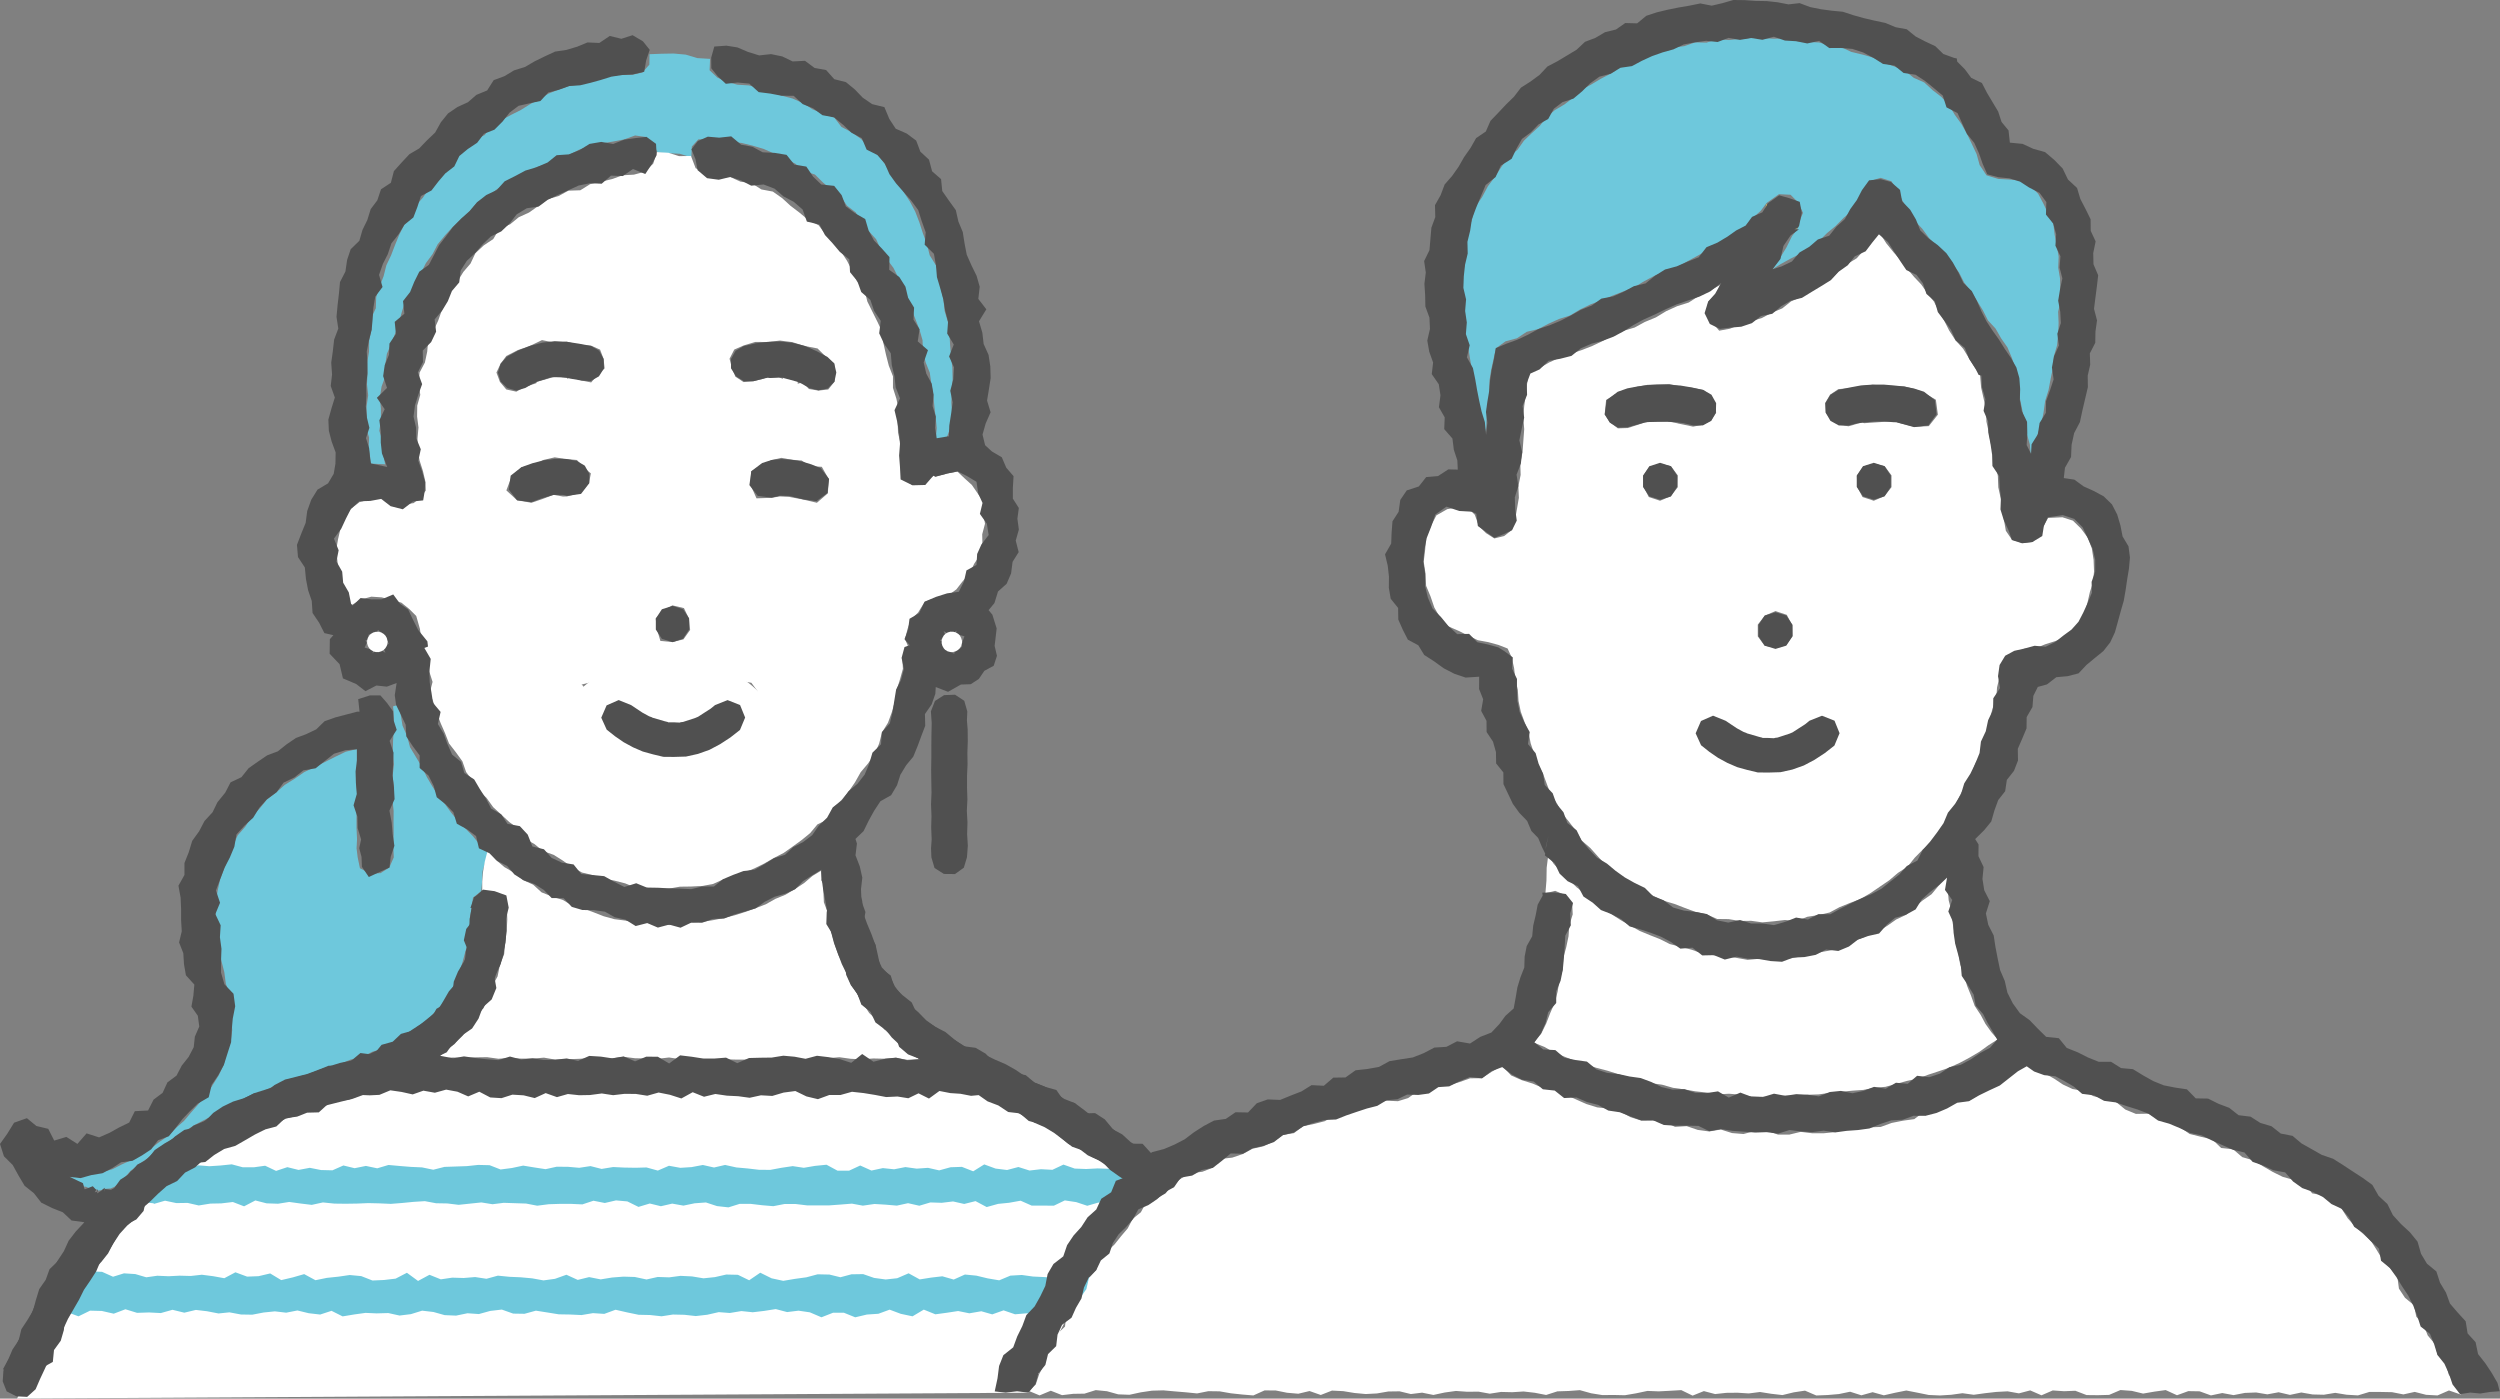 <svg id="グループ_37285" data-name="グループ 37285" xmlns="http://www.w3.org/2000/svg" xmlns:xlink="http://www.w3.org/1999/xlink" width="159.901" height="89.453" viewBox="0 0 159.901 89.453">
  <rect x="0" y="0" width="159.901" height="89.453" fill="#808080" stroke="none"/>
  <defs>
    <clipPath id="clip-path">
      <rect id="長方形_41817" data-name="長方形 41817" width="159.901" height="89.453" transform="translate(0 0)" fill="none"/>
    </clipPath>
  </defs>
  <g id="グループ_37284" data-name="グループ 37284" clip-path="url(#clip-path)">
    <path id="パス_130801" data-name="パス 130801" d="M1.089,89.453l64.7-.374,7.284-14.228L61.746,69.079l-35.977-.4s-12.023,2.4-15.023,5.4S1.089,89.453,1.089,89.453" fill="#fff"/>
    <path id="パス_130802" data-name="パス 130802" d="M49.745,47.079c0,2.761-3.134,5-7,5s-7-2.239-7-5,3.134-5,7-5,7,2.239,7,5" fill="#fff"/>
    <path id="パス_130803" data-name="パス 130803" d="M120.745,48.079c0,2.761-3.134,5-7,5s-7-2.239-7-5,3.134-5,7-5,7,2.239,7,5" fill="#fff"/>
    <path id="パス_130804" data-name="パス 130804" d="M25.185,46.659l-.045.743-.016.744.076.743-.088.744.094.743-.108.744.079.743-.007.744.009.743-.024.744.031.743-.286.65-.569.364-.683.005-.627-.324-.144-.695-.072-.578.031-.578-.033-.723v-.722l0-.723.046-.722-.064-.722.066-.723-.027-.722,0-.716-.713.174-.669.322-.658.334-.659.325-.666.322-.607.421-.63.389-.556.49-.591.45-.466.578-.515.531-.4.624-.491.562-.317.688-.288.7-.245.711-.272.705-.16.738-.117.746-.01.755-.058.755.13.746.127.74.167.732.186.725.1.747.26.712.043.763.064.752.039.759-.1.754-.276.711-.163.741-.33.682-.4.639-.421.625-.483.581-.457.518-.447.532-.523.459-.485.5-.576.394-.553.426-.63.308-.569.409-.637.288-.626.317-.674.189-.693.1-.67.211H4.4l.859.461.174.179.035-.037.412.188.317,0,.066.063.027.006.211-.028.079-.065.086-.012.41-.027.241-.106.551-.464.471-.55.561-.452.6-.4.521-.5.593-.408.587-.417.62-.364.6-.391.639-.329L13.7,71.3l.63-.346.655-.3.629-.352.666-.272.66-.285.649-.318.712-.181.675-.28.7-.2.675-.289.716-.16.683-.269.677-.279.721-.158.654-.336.7-.221.635-.368.61-.4.636-.355.605-.36.5-.5.486-.5.442-.543.376-.589.348-.607.234-.66.216-.661.179-.673.239-.666.07-.7-.037-.705.121-.7.089-.66.52-.4.063-.621.022-.654.189-.629.2-.645-.566-.434-.427-.536-.476-.487-.478-.489-.436-.525-.4-.55-.422-.538-.373-.573L27.3,49.7l-.319-.656-.377-.624-.379-.629-.188-.714-.293-.669-.12-.72-.159-.606-.328.1.035.318.019.579Z" fill="#6ec8dc"/>
    <path id="パス_130805" data-name="パス 130805" d="M40.459,4.782l-.7.018-.7,0-.658.258L37.7,5.036l-.611.367-.692.1-.664.224-.639.257-.6.348-.6.34-.585.365-.62.311-.619.337-.638.344L31,8.638l-.652.314-.518.493-.51.492-.5.5-.483.519-.485.514-.405.587-.4.586-.476.53-.3.645-.419.573-.322.633-.266.655-.254.662-.3.633-.174.689-.256.664-.218.676-.024.712-.307.658.031.719-.152.691-.007.7-.111.7.012.7-.031.7.076.7-.1.7v.7l-.042.658.2.639-.026.654.1.647.006.368.946.046-.14-.738-.014-.711-.216-.689.1-.712v-.706l-.07-.712.112-.7.245-.674-.013-.715.107-.7L25.017,22l.254-.66.233-.669.187-.682.206-.676.429-.576.232-.674.367-.606.318-.631.423-.573.328-.631.472-.57.5-.545.534-.5.538-.506.484-.565.671-.328.558-.484.619-.41.609-.406L33.7,11.1l.616-.417.706-.228.643-.358.716-.186.662-.338.7-.232.721-.165.732-.121.723-.136.7-.254.663.091.485.439.3.567.7.036.71.038.74.223.03-.684.415-.458.6-.03.724.075.725.1.728.082.713.176.7.209.675.3.657.329.668.3.571.473.7.234.513.507.545.46.588.414.4.608.575.44.309.662.5.512.484.533.3.653.376.608.43.57.319.638.248.671.363.619.211.682.263.664.258.664.2.687.028.725.17.691.266.666.1.711.128.707.062.7.083.71.072.711-.068.766.8-.1-.074-.111.257-.7.069-.74-.053-.741L60.88,25l.048-.737-.015-.736-.084-.731-.061-.735-.041-.737-.1-.731-.211-.708-.073-.74-.173-.718-.072-.742-.231-.708-.4-.643-.182-.719-.256-.693-.226-.7-.264-.686-.342-.645-.4-.61-.287-.683-.553-.5-.375-.63-.438-.587-.56-.477-.518-.519-.6-.423-.648-.344-.466-.607-.711-.24-.677-.279-.611-.4L50.686,6.3l-.706-.184-.69-.225L48.6,5.646l-.7-.182-.731-.046-.707-.182-.585-.278-.491-.464.03-.729L44.6,3.716l-.741-.222-.767-.07-.769.013-.78.03-.008.668-.447.5Z" fill="#6ec8dc"/>
    <path id="パス_130806" data-name="パス 130806" d="M41.25,10.982l-.7.188-.725.042-.679.243-.7.165-.706.162-.623.389-.761.024-.633.347-.7.2-.589.431-.594.42-.658.3-.556.455-.69.288-.385.652-.608.407-.535.5-.313.662-.459.537-.369.6-.433.559-.262.668-.312.631-.236.664-.3.643-.335.623-.063.71-.148.695-.34.643-.056.713.1.71-.194.688-.009.7.088.7-.062.7.005.716.129.7.213.67.163.7.018.552-.344.435-.429.364-.7.107-.7-.125-.655-.34-.726.126L23,32.112l-.559.432-.4.6-.259.655-.161.69-.12.708.084.714.089.708.23.673.233.672.26.668.114.054.586-.343.654-.181.667.045.639.174.609.162.5.4.456.454.238.833.108.836.016.237.11.171.264.724.1.757.209.66-.185.707.263.649.2.645.236.631.284.647.256.659.438.565.415.574.237.683.423.57.372.6.516.493.417.583.518.478.518.48.579.421.387.629.632.349.554.451.683.246.6.375.58.417.635.34.7.171.676.217.7.129.687.177.669.281.718,0,.705.1.71-.047.7-.124.706-.009.707-.035.7-.128.652-.295.705-.1.638-.331.644-.268.636-.313.612-.354.629-.323.573-.406.576-.417.548-.447.468-.56.694-.334.3-.716.537-.5.461-.547.413-.6.359-.639.471-.557.416-.6.292-.668.182-.718.386-.624.25-.686.2-.7.11-.721.205-.664.188-.671-.033-.706.231-.659.118-.115-.177-.407.149-.638.219-.619.468-.462.416-.675.74-.272.751-.135.537-.394.413-.532.439-.507.288-.6.371-.561.156-.655-.013-.671L63,33.5l-.1-.664.035-.695-.4-.578-.375-.547-.443-.4-.481-.456-.652.125-.745.2-.126-.059-.614.412-.744.19-.647-.452-.091-.733-.034-.728.018-.723-.164-.719-.022-.722.062-.731-.143-.715-.22-.693v-.742l-.266-.682-.18-.7-.157-.706-.078-.733-.31-.662-.323-.647-.323-.654-.18-.719-.482-.566-.3-.66-.334-.652-.4-.614-.472-.556-.508-.521-.438-.587-.668-.34-.554-.465-.573-.436-.537-.492-.6-.423-.73-.137-.623-.391-.723-.109-.668-.306-.735-.009-.707-.228-.75-.311-.3-.788-.758.013-.683-.216-.735-.042-.239.737ZM31.974,24.425l-.221-.6.267-.568.364-.489.74-.377.78-.271.762-.367.812.164.775-.065.761.2.787.054.58.256.224.588.066.613-.454.41-.406.49-.626-.128-.7-.232-.186.127-.051-.08h-.176l-.544-.1-.269.108-.924.269-.031.079-.26.09-.484.155-.537.3-.641-.14Zm4.292,7.327-.26.007L35.4,31.65l-.705.269-.7.238L33.077,32l-.69-.635.341-.9.629-.576.734-.165.691-.312.7-.161.709.108.709.062.406.452.486.407-.122.621-.557.623Zm16.684-.2-.7.606-.881-.209-.9-.168-.582-.029-.556.09-.945.032-.379-.856.037-.872.733-.436.562-.282.636-.144.634.119.662.051.578.363.714.04.446.791Zm-5.393-9.454.758-.229.793.007.782-.094.782.1.789.247.829.158.606.6.463.358.042.581-.026.587-.4.5-.629.069-.606-.1-.382-.436-.336.1V24.4l-.9-.325-.046.152-.267-.091-.549.026-.159-.072-.251.13-.671.161-.619.058-.526-.349-.218-.551-.154-.592.3-.587Zm-.123,21.454.625.121.372.505.223.567-.108.718-.2.693-.058.738-.517.558-.3.647-.523.493-.422.577-.541.494-.676.267-.645.317-.737-.01-.673.331-.723-.128-.7-.148-.724-.018-.655-.331-.646-.334-.531-.491-.591-.434-.464-.561-.444-.585-.294-.679-.152-.711L37,45.486l-.161-.737.48-.734-.012-.141-.113-.085.93-.24.569-.007.577-.071.737.117.745.086H41.5l.736-.054.746.039.74-.011.742.072.741-.085.743.011.743-.031Zm-4.425-4.832.736.174.321.67.075.724-.428.606-.7.172-.773-.07-.221-.746-.08-.686.458-.512Z" fill="#fff"/>
    <path id="パス_130807" data-name="パス 130807" d="M32.419,58.069l.029.74-.041.74-.092.734-.069.741-.272.695-.148.732-.36.649-.223.705-.415.616-.357.641-.415.609-.526.52-.452.585-.618.412-.548.518,1.058-.067.728.02.727-.031.729-.011.726.1.727-.053.727.044.729,0,.728-.061.726.125.729-.024.727-.024.726-.039.729.059.727-.051.728-.1.73.092.726.015.725.021.727-.085.729.112.727-.007.729-.014.729.064.726-.037.727.02.727,0,.728,0,.728-.054.723.013.724.029.725.007.724,0,.723-.088.726-.061.725.1.722.034.724-.055.724.016.725-.057.722.128.769-.05-.619-.448-.546-.47-.519-.5-.545-.467-.451-.561-.526-.5-.393-.609-.362-.595-.329-.616-.318-.618-.25-.649-.319-.623-.23-.663-.184-.672-.249-.66-.014-.71-.25-.664-.032-.7-.071-.695L52.5,55.7l-.535.325-.535.458-.589.384-.6.36-.652.267-.612.346-.654.252-.661.238-.673.213-.684.171-.691.14-.7.109L44.208,59l-.7.031-.7.14-.7-.1-.7-.036-.706-.006L40,58.881l-.7-.089-.683-.187-.658-.257-.661-.241-.684-.182L36,57.563l-.687-.219-.674-.269-.542-.494-.66-.3-.557-.46-.625-.365-.549-.468-.516-.587-.18.695-.111.643-.055.649,0,.606.708.037.673.315Z" fill="#fff"/>
    <path id="パス_130808" data-name="パス 130808" d="M33.591,24.817l.442-.254.242-.1.05-.047.922-.28.27-.012.554.017.17.024.071.012.159.039.716.123.6.032.522-.3.323-.51-.025-.6-.284-.529-.518-.305-.77-.145-.773-.119-.783-.04-.779.091-.795.205-.765.3-.718.4-.4.445-.178.573.177.569.426.416.574.163Z" fill="#505050"/>
    <path id="パス_130809" data-name="パス 130809" d="M53.372,24.412l.119-.587-.133-.578-.425-.411-.723-.385-.748-.331-.794-.2-.778-.077-.782.023-.777.09-.761.179-.521.3-.293.524v.6l.318.507.508.32h.6l.666-.173.244-.051.165.015.554-.03.278.01.016.019.91.246.05.013.235.119.467.272.58.14.593-.115Z" fill="#505050"/>
    <path id="パス_130810" data-name="パス 130810" d="M33.076,32l.891.121.71-.257.724-.209h.615l.255.064.891-.128.53-.688,0-.6-.291-.521-.51-.3-.694-.129-.7-.005-.7.089-.733.189-.714.255-.687.542-.122.894Z" fill="#505050"/>
    <path id="パス_130811" data-name="パス 130811" d="M52.5,29.95l-.607-.25-.631-.187L50.61,29.4l-.632-.037-.631.059-.6.193-.693.524-.122.889.534.69.891.115.524-.127.6.015.893.221.854.111.7-.524.1-.893Z" fill="#505050"/>
    <path id="パス_130812" data-name="パス 130812" d="M43.01,38.753l-.675.216-.388.589v.709l.386.592.678.215.673-.221.393-.586v-.711l-.388-.59Z" fill="#505050"/>
    <path id="パス_130813" data-name="パス 130813" d="M81.473,87.6l.149.33.445.5.663.062.594-.319.355-.571-.733-.006-.736,0Z" fill="#2e2e2e"/>
    <path id="パス_130814" data-name="パス 130814" d="M83.511,86.771l-.178-.638-.186-.713-.577-.5-.016-.756-.379-.612-.217-.668-.542-.51.043-.807L80.8,81.11l-.631-.489-.282-.719-.521-.507-.315-.687-.626-.45-.469-.568-.438-.606-.5-.543-.719-.281-.482-.585-.458-.6-.684-.341-.562-.484-.52-.529-.512-.565-.832-.009-.571-.48-.539-.5-.477-.574-.621-.4-.85.024-.444-.66-.725-.184-.458-.659-.728-.2-.664-.27-.564-.477-.739-.144-.567-.493-.723-.183-.541-.558-.642-.373-.765-.1-.594-.436-.562-.469-.649-.337-.618-.37-.573-.487-.319-.7-.6-.475-.529-.514-.212-.73-.658-.5-.155-.744L56,60.426l-.373-.642-.412-.654.139-.794-.249-.689-.036-.769.085-.742-.162-.721-.275-.711.093-.746-.093-.3.518-.5.328-.67.349-.632.4-.608.684-.384.378-.638.214-.669.369-.608.457-.552.277-.676.232-.63.254-.669-.018-.751.431-.62.234-.673.027-.433.785.306.823-.466.63-.021.519-.338.35-.517.6-.325.207-.634-.149-.639.03-.248.1-.866-.274-.88-.241-.289.375-.457.227-.739.552-.492.285-.664.094-.737.39-.623-.188-.74.2-.7-.093-.7.091-.683-.382-.6,0-.678.045-.758-.465-.539-.287-.669-.633-.372-.435-.4-.164-.68.2-.708.316-.717-.227-.748.116-.7.114-.736-.021-.748-.112-.738L62.914,22l-.083-.722-.214-.728.469-.767-.512-.665.089-.777-.2-.7-.33-.673-.3-.676-.138-.713-.116-.737-.28-.671-.165-.73-.439-.607-.428-.614-.076-.762-.573-.5-.2-.745L58.866,9.7,58.6,8.992l-.61-.453-.7-.307-.408-.624-.316-.755-.782-.193-.6-.411-.507-.526-.571-.47-.746-.188-.522-.586L52.1,4.346l-.613-.457L50.7,3.93l-.667-.321-.714-.148-.759.083-.714-.221-.678-.29-.707-.112-.773.055-.2.71.007.68.409.512.521.482.759-.083.74.071.6.544.743.094.718.136.778.007.576.529L52,6.924l.6.443.754.144.576.476.528.5.664.354.307.728.687.345.472.542.3.684.424.589.472.54.506.574.442.6.225.714.251.7-.067.794.594.584.13.74.062.753.207.695.2.722.118.72.186.714-.055.757.421.7-.3.766.313.693-.043.768-.194.733.155.742-.1.718-.118.761-.028.7-.052-.009-.726.122-.1-.656.045-.723-.207-.679.063-.73-.119-.7-.346-.64-.168-.719.274-.785-.654-.562.116-.779-.39-.613.041-.768-.382-.626-.17-.711-.39-.614-.649-.467.017-.812-.49-.552-.5-.513-.342-.626-.22-.745-.674-.386L54.1,13.2l-.268-.719-.48-.594L52.53,11.8l-.522-.5-.435-.645-.765-.126-.5-.625-.763-.126-.764-.037-.655-.354-.722-.133-.636-.533L46,8.805l-.727-.064-.638.281-.41.53.261.637.128.69.609.518.75.1.734-.178.689.219.652.337.789-.076.705.268.571.495.654.345.568.492.273.774.805.189.353.671.484.526.473.559.6.474.045.816.469.576.248.693.585.508.238.7.425.634-.1.8.3.646.442.63.062.749.169.709.083.726.276.7-.352.755.17.724.121.71.06.721-.056.745.054.72.041.809.763.376.815-.021.522-.6.119.073.774-.206.654-.136.6.3.607.366.112.746.274.607-.169.7.444.628.118.723-.464.6-.273.612-.041.7-.643.351-.157.7-.33.667-.748.1-.713.225-.725.307-.354.735-.615.36-.089.689-.232.614.338.39-.337.114-.187.695.147.7-.183.711-.313.608-.12.738-.109.7-.174.729-.508.563-.057.777-.548.536-.208.714-.289.688-.461.588-.567.471-.43.591-.581.445L52.9,52.3l-.527.506-.425.612-.577.438-.642.33-.521.487-.7.217-.6.373-.635.362-.724.088-.644.24-.653.276-.592.473-.75,0-.7.168-.72-.033-.705-.02-.7-.037-.715-.012-.677-.276-.758.239-.663-.338-.63-.355-.725-.07-.74-.066-.491-.613-.744-.112-.662-.308-.488-.551-.738-.175-.3-.761-.505-.543-.789-.145-.4-.605-.641-.371-.342-.654-.382-.59-.364-.621-.632-.411-.207-.709-.574-.47-.3-.681-.234-.65-.377-.623.176-.775-.485-.575-.1-.662-.113-.668-.02-.665.085-.82-.406-.7.232-.089-.039-.334-.592-.733-.37-.734-.267-.569-.514-.364-.441-.6-.736.31-.653.005-.7-.086-.507.484-.1-.113-.148-.734-.359-.618-.062-.705-.369-.651.142-.718-.3-.745.468-.639.3-.643.312-.613.542-.493.7-.022.7-.13.6.465.78.2.652-.5.652-.069.106-.641.02-.521L27,30.152l-.245-.68.159-.738-.28-.674-.022-.71-.162-.707.093-.716.211-.675L27,24.569l-.275-.751.329-.659-.015-.736.538-.543.317-.665-.095-.787.475-.552.369-.61.263-.654.467-.55.092-.76.39-.616.537-.5.474-.554.531-.508.665-.323.526-.5.463-.594.645-.388.75-.106.582-.431.657-.314.646-.288.674-.312.739-.149.74.032.594-.518.756.027.651-.451.788.321.425-.647.3-.561L41.96,9.2l-.609-.447-.7.078-.729.1-.7.277-.766-.132-.748.128-.646.4-.677.269-.782.054-.58.467-.7.3-.716.215-.655.349-.675.339-.5.556-.673.32-.587.458-.483.576-.535.472-.534.546-.437.585-.443.573-.324.624-.33.633-.613.438-.323.651-.264.649-.453.58.087.807-.618.521.075.771-.412.619-.029.712-.274.668-.1.7.248.755-.649.633.5.728-.341.709.09.689v.74l.076.692.335.864-1.033-.221-.058-.327-.066-.658-.2-.64.218-.656-.155-.645L23.4,26l.035-.693-.008-.7L23.5,23.9l0-.713-.041-.706.137-.7.176-.686.064-.7.046-.708L24,18.977l.467-.621-.223-.774.244-.7.317-.627.23-.689.459-.58.367-.606.579-.471.256-.669.227-.7.676-.357.436-.568.449-.525.573-.445.323-.667.54-.445.6-.4.432-.571.677-.27.514-.516.453-.574.573-.434.712-.161.685-.147.5-.542.68-.175.658-.241.7-.045.665-.16.66-.183.663-.208.694-.108.68-.035.736-.173.128-.734.226-.67-.434-.544-.663-.392-.716.23L39,2.3l-.666.447-.758-.033-.657.272-.7.208L35.5,3.3l-.656.306-.654.319-.614.36-.7.217-.61.369-.689.255-.419.659-.686.282-.544.472-.672.307-.6.409-.455.562-.367.659-.525.5-.495.517-.632.372-.5.537-.488.542L25,11.692l-.631.415-.237.707-.423.564-.215.695-.31.633-.2.694-.555.542-.227.68-.109.746-.347.673-.068.745-.086.729-.069.754.115.747-.266.7-.087.77-.1.711.054.754-.086.735.264.738-.22.708-.195.707.032.713.177.684.257.7-.014.724-.11.645-.362.61-.674.4-.4.647-.258.719-.1.76-.279.684-.277.723.065.781.439.664.071.738.137.715.234.688.051.77.421.625.336.663.574.131-.225.259-.013.928.637.671.214.907.853.363.586.455.7-.362.67.072.624-.232-.119.782.086.62.3.613.311.652.04.746.405.615.45.6,0,.807.567.484.333.669.193.718.574.455.49.511.221.728.648.355.583.435.182.782.673.315.5.494.633.32.462.541.6.378.684.238.6.375.5.519.764.011.524.555.678.2.726.008.717.1.629.358.681.151.655.409.74-.19.68.289.723-.192.726.2.687-.326.694.007.7-.248.7-.017.671-.265.681-.191.672-.2.582-.421.625-.317.691-.2.626-.282.508-.522.6-.38.583-.358-.013.685.325.651.128.695-.111.709-.025.744.394.644.472.562.195.659.141.681.069.706.3.66.421.565.247.675.586.463.316.676.584.438.667.349.264.773.572.486.8.311-.847.068-.723-.171-.688.069-.752.192-.723-.493-.7.564-.743-.239-.7-.123-.748-.09-.732.194-.7-.133-.719-.065-.742.12-.724.009-.73.019L47.157,68l-.718-.353-.74.057-.723,0-.728-.114L43.5,67.5l-.7.521-.724-.431-.74-.006-.717.3-.732-.314-.729.121-.723-.109-.745-.046-.715.319-.728-.156-.73.08-.733.016-.72-.105-.729.077-.717-.191-.742.231-.727-.056-.721-.077-.75-.108-.695.123-.865-.168.453-.214.43-.619.563-.468.631-.437.413-.634.267-.715.573-.509.3-.732-.144-.817L32,61.724l.216-.713.073-.721.083-.751-.021-.722.186-.764-.15-.78L31.635,57l-.742-.1-.548.5-.032.678-.008.716-.485.624-.153.722.3.743-.316.653-.359.608-.268.64-.085.731-.36.629-.664.379-.348.628-.611.335-.581.434-.73.207-.527.5-.713.2-.516.631-.837-.107-.594.5-.656.328-.775-.018-.677.266-.695.263-.7.177-.724.18-.675.352-.566.463-.749.086-.658.3-.676.208-.664.321-.6.4-.517.532-.605.4-.731.159-.6.42-.516.507-.631.345-.562.5-.515.461-.6.415-.456.562-.546.482L7.1,76.1l-.41-.05.029-.1-.029.274-.009-.25-.166.156-.3.2.02-.285.043.16-.214.054.088-.158-.217-.23-.515.2L5.388,76l-.082-.323-.854-.407.7.083.685-.192.714-.12.62-.326.58-.378.722-.091.61-.345.587-.39.439-.58.69-.257.451-.553.424-.549.475-.5.489-.477.712-.414.19-.793.423-.622.36-.665.228-.724.231-.721.037-.761.07-.755.154-.778-.107-.8-.584-.609-.214-.741,0-.769.028-.755-.1-.742.048-.763-.341-.717.3-.723-.262-.789.276-.728.268-.708.343-.665.291-.695.139-.791.506-.554.56-.511.39-.633.483-.539.626-.46.444-.612.695-.332.572-.454.779-.129.59-.468.592-.466.729-.222.736-.064,0,.7-.088.721.021.726.056.718-.206.72.246.726.015.725.222.729-.12.562.147.557.025.636.442.652.7-.327.622-.28.077-.683.236-.708-.112-.749-.06-.733-.145-.761.329-.74-.038-.718-.09-.789.032-.714.029-.746-.25-.758.453-.708-.192-.592-.04-.588-.385-.536-.425-.485h-.676l-.745.238.084.8-.148,0-.695.184-.691.18-.7.248-.533.52-.658.314-.64.237-.6.408-.561.448-.679.255-.6.408-.588.415-.46.575-.695.33-.34.658-.5.615-.31.638-.517.562-.341.652-.446.619-.216.715-.279.7,0,.765-.384.685.139.77.031.74v.706l.042.7-.171.713.269.685.046.717.122.7.539.594-.064.724-.123.685.409.583.093.691-.283.646-.072.675-.326.624-.439.553-.336.641-.581.432L10.4,69.9l-.577.432-.353.695-.846.045-.361.726-.648.317-.619.345-.658.288-.8-.257-.587.673-.707-.447-.777.234-.38-.75-.761-.183-.605-.5L.9,71.809l-.438.71L0,73.167l.251.787.562.559.361.656.4.673.595.475.472.607.7.345.68.27.557.525.915.123-.62.648-.414.575-.283.683-.463.56-.543.523-.248.685-.411.589-.215.7-.181.673-.356.6-.392.593-.167.7-.4.6-.275.643-.343.632.72.039.646.149.622-.28.578-.04.631-.35.075-.759.431-.594.2-.686.068-.762.52-.528.309-.65.352-.613.335-.626.3-.646.506-.524.44-.554.326-.636.351-.621.443-.566L8.717,78l.467-.548.179-.8.774-.249.41-.658.53-.516.67-.349.592-.478.79-.079.576-.452.634-.381.712-.2.626-.359.635-.369.655-.325.706-.186.572-.538L19,71.422l.646-.255.745-.019.56-.51.608-.4.759.092.655-.3.674.028.62-.03.7-.291.728.106.7.157.685-.24.734.133.721-.2.725.134.685.3.711-.3.7.367.719.045.7-.224.717.044.708.175.7-.318.721.258.7-.2.724.078.69-.013.756-.1.722.11.728-.086.734.007.721.114.727-.205.724.145.731.235.725-.4.725.291.724-.178.742.108.717.035.734.1.723-.158.725.04.723-.214.753-.1.71.345.733.176.724-.265h.712l.741-.207.748.082.716.117.721.138.728-.034.693.111.65-.315.669.335.668-.486.695.136.653.044.676.131.487-.046.569.4.687.261.634.42.746.087.565.484.716.194.754.194.5.6.565.482.654.281.591.45.675.31.618.4.486.57.577.417.7.339.419.626.758.207.442.616.424.627.7.3.53.5.555.476.523.5.452.593.355.647.654.416.35.608.487.539.1.719.3.585.432.565.281.622.248.633.172.67.374.581.293.511.7.231.751-.038.757-.122ZM60.122,40.978l.146-.162.216-.166-.13-.284.289.166.172-.138.135.112.247-.169-.165.358.252-.11.4.114-.123.346.061-.031-.144,0,.057.337-.14.133-.175.006-.148.036-.033.285-.243-.092-.1-.191-.241.046-.081-.137.02-.17.064-.247ZM24.9,41.093l-.161.208-.215.164.129.284-.288-.166-.172.138-.135-.112-.248.169.166-.358-.252.11-.4-.109.136-.3-.085-.153.211-.09L23.57,40.6l.14-.065.2.016.149.006.116-.265.2.151.051.212.22-.01.062.179-.049.218-.021.172Z" fill="#505050"/>
    <path id="パス_130815" data-name="パス 130815" d="M24.793,41.018l-.057-.222-.094-.15-.1-.1-.151-.092-.169-.044h-.184l-.169.045-.151.092-.1.1-.091.151-.046.169,0,.184.05.168.09.151.1.1.152.091.169.046h.184l.168-.049.151-.092.1-.1.091-.151.06-.22.007-.04Z" fill="#fff"/>
    <path id="パス_130816" data-name="パス 130816" d="M60.459,41.566l.15.093.17.044h.183l.169-.046.152-.091.1-.1.093-.15.063-.22v-.04l0-.04-.065-.22-.086-.154-.1-.1-.151-.09-.169-.048h-.183l-.168.047-.152.091-.1.1-.086.153-.049.168v.183l.046.168.088.153Z" fill="#fff"/>
    <path id="パス_130817" data-name="パス 130817" d="M59.54,45.5l.052.745-.016.744-.007.743v.743l-.012.744.01.744.013.743-.031.744.029.743-.019.743.031.744-.041.578.024.579.2.68.6.381.709.007.566-.409.2-.663.055-.74-.045-.743.023-.744-.041-.743.036-.744-.024-.743,0-.744.033-.743-.01-.744L61.9,47.4l-.008-.744-.047-.578.024-.576-.194-.678-.59-.39-.7.026-.585.373Z" fill="#505050"/>
    <path id="パス_130818" data-name="パス 130818" d="M42.373,48.124Z" fill="#2e2e2e"/>
    <path id="パス_130819" data-name="パス 130819" d="M9.831,77.006l.724-.209.72.153L12,76.939l.712.163.741-.119.7-.014.74-.088.718.276.721-.376.716.185.737.025.713-.114.722.1.719.087.714-.156.735.075.714.009.731-.011.721-.03.72.017L25,77l.722-.057.723-.071.729-.046.715.134.723.013.723.088.721-.076.733-.077.709.115.722-.09.72.024.709.023.711.137.738-.094L35.811,77h.712l.726.033.71-.234.725.145.714-.166.728.065.711.351.723-.217.711.174.723-.167.717.128.719-.149.72-.053.708.232.734.082L47.307,77h.706l.734.087.714.061.711-.138.722,0,.721.086h.718l.719,0,.725-.053.712-.058.7.129.744-.107.709.043.72.062.717-.156.719.163.707-.211.727.024.725-.087.713.161.724-.182.714.38L63.84,77l.706-.071.733-.132.705.313h.71l.712.006.7-.338.73.11.705.234.709-.205.713,0,.717.131.7-.213.715.178.714.057.686-.26.582-.538L74.9,75.5l-.413-.583-.691-.2-.711.006-.722-.127-.723.123-.732.036-.707-.023-.729.038-.732-.028-.721-.254-.706.333-.731-.038-.733.084-.712-.225-.724.192-.736-.092-.723-.266-.705.441-.726-.284-.726.025-.725.2-.715-.162-.723.051-.723-.1-.721.141-.722-.075-.728.156-.719-.323-.71.33-.744,0-.7-.379-.739.074-.711.122-.713-.107-.722.107-.71.133-.727-.006-.719-.084-.724-.065-.724-.16-.706.164-.716-.162-.722.136-.72.046-.724-.132-.712.308-.724-.2-.7.02-.741-.013-.693-.034-.739.121-.71-.181-.721.109-.715-.063-.727-.006-.71.157-.714-.11-.719-.118-.722.154-.723.094-.7-.274-.731-.018-.724.077-.715.025-.716.024-.718.182-.719-.15-.717-.032-.713-.058-.716-.065-.719.214-.725-.153-.722.146-.718-.175-.7.31-.731-.018-.716-.142-.721.135-.716-.177-.72.239-.7-.331-.716.1-.713,0-.706-.189-.717.074-.71.047-.713-.059-.7.287-.721-.174-.716.138-.7-.133-.734.161-.221.7-.259.711.455.66.753.082Z" fill="#6ec8dc"/>
    <path id="パス_130820" data-name="パス 130820" d="M80.135,81.723l-.761.1-.754-.15-.752-.152-.764-.037-.742.32-.749.025-.765-.013-.751-.13-.758.14L72.6,81.59l-.724.152-.729.179-.728-.232-.722-.019-.729-.069-.722.295-.728-.162-.72-.052-.725-.034-.718-.1-.729.042-.717.3-.741-.126-.721-.174-.729-.071L61,81.841l-.728-.209-.711.083-.735.117-.711-.391-.728.315-.739.08-.739-.1-.7-.243-.749.012-.707.189-.7-.172-.755-.017-.718.192-.732.1-.75.126-.747-.162-.724-.358-.709.484-.72-.35-.743-.017-.73.166-.729.076-.736-.122-.735-.035L42.8,81.7l-.733-.025-.715.161-.75-.16-.721-.022-.734.057-.728.119-.738-.146-.728.179-.724-.33-.733.262-.734.1-.727-.132-.735-.067-.714-.031-.741-.074-.73.2-.724-.11-.731.06-.731-.022-.734.108-.725-.291-.73.394-.713-.523-.721.375-.743.087-.739.033-.717-.281-.741-.07-.719.105-.736.077-.733.15-.721-.39-.725.209-.743.175-.706-.427-.747.176-.729.028-.747-.277-.712.379-.707-.129-.728-.094-.709.079-.712-.019-.709.036-.719-.032-.706.1-.7-.206-.726-.047-.7.217-.7-.313-.747-.032L5.1,81.7l-.717-.146-.112.156-.7.147-.2.652-.374.69.411.778.865-.061.747.277.74-.363.757.02.758.174.746-.283.746.229.764-.025.755.039.746-.209.757.185.737-.177.712.084.737.143.7-.072.736.138.724.012.729-.14.719-.073.72.085.719-.142.721.176.734.085.726-.238.711.356.744-.124.722-.1.706.032.747-.021.72.159.726-.089.72-.223.727.086.712.2.731.031.729-.151.73.051.723-.2.744-.087.726.258.726.012.727-.2.736.116.728.118.716.012.74.035.731-.123.723.048.72-.265.74.17.734.152.735.016.736.081.725-.112.731.016.732.081.734-.084.733-.167.71.055.738-.123.73.076.73-.087.738-.116.727.191.73-.089.726.106.74.317.739-.29h.7l.721.291.747-.177.734-.049.72-.264.711.267.753.16.72-.429.741.3.735-.1.721-.11L62,84l.764-.132.7.2.725-.257.735.252L65.663,84l.716.036.749-.256.711.507.725-.53.747.2.712.214.728-.076.71-.176.714.055.707-.243.7.248.718.278.716-.4.714.291.7-.174.722.159.71-.183.721-.076.716.1.681.044.151-.027.669-.212.322-.594-.1-.651-.289-.546-.6-.335Z" fill="#6ec8dc"/>
    <path id="パス_130821" data-name="パス 130821" d="M52.419,53.963l.054.714.059.712.039.714.067.712.131.7.124.7.238.682.028.727.184.69.246.673.253.67.315.647.269.662.4.6.319.648.549.478.349.635.552.459.439.566.519.489.505.512.647.323.584.409.537.484.638.331.708.186.542.5.652.294.711.164.548.493.683.23.638.317.62.355.605.375.654.286.615.374.567.431.57.441.686.24.584.409.648.314L71,74.83l.581.411.6.388.561.442.509.5.625.361.541.471.463.549.573.429.58.43.393.609.558.457.458.549.456.548.405.586.494.536.383.621.352.627.313.652.32.65.249.671.4.608.283.663.337.636.231.685.45.5.662,0,.574-.353.392-.585-.214-.672-.2-.674-.315-.631-.267-.655-.3-.632-.3-.638-.3-.632-.326-.623-.289-.645-.545-.521-.3-.688-.53-.521-.406-.623-.515-.526-.433-.6-.553-.491-.41-.63-.589-.462-.563-.472-.576-.464-.6-.426-.474-.587-.65-.368-.564-.473-.619-.379-.6-.4-.534-.488-.643-.34-.55-.476-.67-.291-.57-.448-.582-.436-.682-.267-.6-.4-.62-.38-.677-.268-.609-.4-.6-.412-.638-.359-.673-.291-.662-.316-.72-.188-.622-.391-.625-.382-.606-.41-.6-.414-.591-.432-.512-.524-.56-.471-.475-.568-.445-.592-.321-.67-.518-.552-.309-.682-.1-.749-.252-.692-.284-.681-.254-.7-.052-.744-.224-.712-.064-.737-.072-.738-.109-.734.061-.746-.2-.675-.624-.305-.693-.111-.623.388-.164.692Z" fill="#505050"/>
    <path id="パス_130822" data-name="パス 130822" d="M30.162,58.072l-.119.7-.04.7-.048.7-.165.679-.063.71-.311.637-.23.667-.471.536L28.37,64l-.358.6-.539.452-.543.435-.58.379-.6.41-.621.384-.636.36-.668.3-.663.315-.7.2-.719.152-.7.216-.685.256-.685.256-.709.19-.663.311-.676.274-.695.218-.7.221-.649.342-.653.327-.65.326-.625.374-.6.415L12.368,72l-.562.466-.665.314-.633.366-.61.409-.459.592-.659.343-.471.568-.621.4-.428.6-.562.468-.426.6-.539.5-.394.615-.5.535-.447.58-.306.669-.4.609-.377.626-.237.693-.336.626-.368.612-.282.653-.249.668-.343.622-.332.628L.9,86.41l-.389.6-.292.658-.046.683.253.641.619.318.692.035.541-.487.283-.655.3-.639.294-.646.2-.685.35-.617L4.049,85l.3-.648.353-.61.354-.612.314-.633.4-.586.383-.594.279-.658.456-.544.371-.6.391-.593.477-.526.55-.452.373-.611.541-.472.519-.51.55-.487.668-.324L11.837,75l.652-.339.54-.5.66-.326.586-.447.661-.32.713-.2.6-.43.7-.225.655-.323.655-.331.711-.186.695-.277.7-.266.725-.187.729-.184.729-.176.7-.26.678-.316.725-.195.689-.3.638-.4.66-.35.658-.35.626-.411.581-.452.558-.486.527-.519.447-.588.414-.608.476-.574.324-.671.185-.719.265-.682.279-.684.188-.712.167-.721.058-.74-.021-.742.017-.734-.147-.695-.63-.31-.682-.018-.606.341-.235.686Z" fill="#505050"/>
    <path id="パス_130823" data-name="パス 130823" d="M95.049,27.635l.02-.611.032-.675.149-.665v-.678l.019-.676.106-.669L95.519,23l.16-.726.621-.446.723-.193.628-.413.73-.174.659-.342.677-.306.713-.227.646-.387.673-.326.7-.258.689-.295.7-.272.691-.272.652-.388.668-.352.7-.291.715-.257.663-.362.663-.363.661-.365.663-.364.638-.4.538-.413.572-.365.454-.511.5-.449.3-.4.086-.109.779-.553.742.036.507.511.288.646-.336.823-.022.217-.342.448-.362.732-.427.694-.468.695.515-.323.628-.347.646-.323.614-.382.58-.431.515-.511.553-.457.5-.51.555-.477.37-.624.327-.645.421-.607.7-.212.689.217.391.61.327.657.374.626.386.618.5.535.431.588.481.548.5.529.487.543.445.577.332.653.447.578.381.6.372.6.322.64.488.527.353.619.406.583.278.657.219.645.134.674.083.687.1.688.146.716.134.718.139.717.2.706.061.7.259-.646.177-.707.239-.69.141-.716.1-.725.217-.7.135-.716.147-.713.058-.728.206-.707.071-.726.027-.706-.03-.707.156-.7-.027-.708-.005-.709-.119-.7.028-.713-.123-.7-.133-.695-.084-.712-.332-.636-.3-.639-.335-.632-.513-.505-.632-.347-.711-.063-.7-.039-.753-.229-.437-.658-.193-.695-.305-.651-.313-.646-.351-.627-.42-.582-.373-.619-.486-.531-.568-.439-.536-.493-.668-.294-.575-.454-.673-.275L120.475,4l-.655-.309-.695-.2-.7-.164-.665-.309-.716-.118-.7-.182-.727-.033-.721-.056-.711-.166-.726.014-.722-.037-.723-.019-.721.067-.715.074-.729-.055-.7.22-.734-.017-.686.242-.719.094-.687.225-.683.23-.672.262-.64.335-.7.205-.6.4-.638.335-.617.369-.641.338-.521.512-.55.424-.606.358-.532.451-.433.558-.515.468L97.47,9l-.4.571-.552.445-.464.623-.427.655-.465.627-.367.689-.455.646-.185.766-.235.7-.131.73-.08.736-.021.74-.174.732L93.5,18.4l.02.743.145.734-.019.745.071.738.174.724.112.733.127.727.146.723.1.7.064.708.284.655.15.688Z" fill="#6ec8dc"/>
    <path id="パス_130824" data-name="パス 130824" d="M107.361,27.025l.068.007Z" fill="#ffe159"/>
    <path id="パス_130825" data-name="パス 130825" d="M113.8,49.333l-.129.021Z" fill="#ffe159"/>
    <path id="パス_130826" data-name="パス 130826" d="M131.913,33.085l-.914.043-.292.518-.222.577-.491.447-.66.056-.647-.2-.393-.578-.12-.694-.064-.7-.145-.69-.153-.688-.028-.71-.107-.707-.182-.694-.168-.7-.121-.7-.155-.7-.02-.722-.148-.7-.171-.751-.065-.767-.025-.1-.284-.36-.387-.624-.382-.628-.5-.552-.4-.617-.316-.629-.348-.6-.31-.624-.428-.545-.383-.549-.459-.485-.433-.51-.4-.538-.449-.49-.5-.617-.459-.722-.452.644-.5.511-.481.534-.62.379-.545.459-.5.531-.664.3-.614.368-.58.427-.663.283-.574.456-.666.275-.634.339-.693.212-.691.2-.66.272-.687.128-.45-.54-.4-.587.155-.724.474-.489.272-.581-.653.362-.694.333-.649.422-.741.235-.7.317-.662.4-.71.294-.651.355-.714.21-.679.29-.648.36-.667.318-.688.268-.7.233-.7.243-.67.311-.644.373-.662.261-.1.7-.089.73-.1.728-.058.732.058.741-.054.733-.053.732-.143.725.021.738-.144.725.031.739-.125.727-.126.726L96.7,33.9l-.493.386-.626.153-.541-.344-.461-.469-.249-.7-.2-.2-.76-.306-.8.145-.7.4-.365.714-.294.711-.057.768-.093.767.116.764.038.777.287.691.238.7.371.646.507.553.692.3.6.3.613.292.667.122.654.18.583.229.265.577.152.686.077.7.161.683.044.708.144.688.242.664.257.656.131.693.226.664.229.663.336.62.243.658.247.662.4.579.319.627.448.544.442.573.371.633.554.478.484.54.494.538.594.423.584.432.639.35.588.428.637.349.657.31.7.207.673.26.678.253.708.152.676.3.735.009.716.117.725-.009.722.1.722-.068.718-.084.74.064.688-.269.717-.111.71-.164.645-.346.671-.269.68-.259.623-.371.6-.408.6-.409.551-.47.616-.4.458-.569.507-.514.55-.482.446-.573.4-.61.435-.582.288-.672.314-.651.358-.628.34-.64.235-.686.379-.631.191-.7.224-.689.151-.71.135-.713.26-.683.054-.729.164-.706.09-.718.408-.458.5-.279.606-.323.682-.014.622-.259.631-.2.632-.225.483-.483.463-.5.336-.6.169-.666.15-.663.209-.652.057-.68-.028-.733-.111-.727-.26-.691-.439-.59-.512-.5Zm-18.351,6,.722.24.337.651.021.716-.408.579-.672.179-.694-.148-.44-.6,0-.751.451-.578Zm-7.384-7.056-.721-.239-.338-.652-.021-.715.409-.579.671-.18.695.149.439.595,0,.751-.45.578Zm1.147-4.942-.057-.017-.617-.126-.625.019-.641.017-.138-.013-.176.1-.955.31-.636.021-.5-.377-.346-.507.093-.933.761-.473.616-.188.622-.187.643-.119.653-.031.738-.026.726.16.728.084.722.138.489.352.287.513.051.6-.329.507-.533.26-.613.117-.617-.13Zm9.714,23.074-.506.478-.608.333-.6.332-.653.205-.673.1-.678.108-.691-.014-.676-.153-.624-.3-.614-.307-.575-.384-.428-.544-.413-.539-.412-.548-.336-.6-.223-.653-.184-.669.1-.07-.065-.255.378-.881.133-.037.3-.158.037-.067.066.018.1.015.071-.126.074-.018.967.038.759-.02.759.041.759-.044.759.057.76-.014.759.034.759.07.76-.021.759-.026.547.2.493.348.13.595-.048.751-.294.7-.243.7-.241.722Zm2.808-18.132-.721-.239-.337-.652-.021-.715.408-.579.671-.18.695.149.439.595v.751l-.451.578Zm4.1-5.507-.581.734-.922.045-1.016-.261L121.315,27l-.2-.051-.608.032-.641.043-.64.044-.107-.046-.309.077-.573.166-.605-.09-.491-.3-.357-.474-.05-.615.317-.542.53-.355.74-.063.721-.132.731-.083.734.049.649.029.652.029.631.159.6.233.78.458Z" fill="#fff"/>
    <path id="パス_130827" data-name="パス 130827" d="M114.868,14.512l-.073.134.138-.041.11-.191Z" fill="#ffe159"/>
    <path id="パス_130828" data-name="パス 130828" d="M112.926,13.336l.072-.13.047-.194-.081.1Z" fill="#ffe159"/>
    <path id="パス_130829" data-name="パス 130829" d="M148.643,76.472l-.757-.145-.474-.621-.7-.235-.709-.2-.645-.318-.624-.363-.621-.375-.7-.206-.582-.5-.765-.083-.566-.547-.727-.169-.72-.18-.619-.431-.665-.319-.7-.224-.663-.323-.792.013-.68-.281-.6-.49-.713-.2-.724-.164-.657-.34-.679-.117-.612-.287-.568-.378-.588-.328-.654-.206-.544-.6-.676.466-.48.586-.725.209-.534.534-.626.384-.634.38-.778.036-.7.195-.665.3-.711.158-.626.478-.73.1-.718.144-.7.255-.739.027-.739,0-.72.132-.718.171-.729.075h-.734l-.737-.091-.722.175-.734,0-.733-.257-.73.028-.74.193-.732-.06-.718-.227-.747.124-.728-.1-.707-.24-.748.045-.687-.328-.73-.076-.75,0-.7-.223-.661-.371-.71-.168-.74-.079-.7-.217-.671-.3-.667-.3-.651-.34-.76-.074-.672-.291-.707-.22-.673-.3-.577-.615-.677.385-.624.407-.749.007-.678.242-.687.206-.7.027-.642.231-.669.135-.588.422-.65.2-.717-.031-.674.122-.647.214-.616.315-.708.105-.686.18-.624.372-.686.176-.7.145-.594.444-.709.117-.6.423-.642.3-.7.16-.623.339-.67.228-.737.083-.518.564-.658.258-.748.087-.621.344-.538.422-.456.533-.574.333-.66.248-.335.622-.523.423-.317.607-.432.509-.417.524-.5.473-.49.485-.184.681-.461.506-.162.708-.4.564-.307.619-.575.474-.086.739-.524.5-.266.642-.413.564-.119.718-.326.61-.221.666-.438.418.681.284.718-.3.718.284.718-.085.719-.012.718-.225.72.071.719.2.72.027.72-.156.721-.107.721-.02.721.065.721.06.72.072.72-.144.72.01.719.125.72.078.719.06.719-.323.718.006.719.145.719.062.718-.172.719.252.718-.281.719.036.719.118.719.067.719-.038L88.8,89l.719-.01.72.174.72-.089.721.147.721-.156.721-.1.722.052.721-.008.721.131.721-.112.72.017L97.45,89l.72.083.72.14.72-.231.719-.024.72-.053.72.2.72.116.72-.007.72.016.721-.123.721-.153.721.029.722-.038.722-.042.722.352.721-.289.72.189.721-.078.716-.007.716.045.717-.092.718.114.719.083.72-.175.721-.109.722.31.723-.029.721-.062.72-.15.72.23.719-.2.718.2.719-.164.718-.144.718.14.718.146.718.032.719-.045.719-.1.72.1.721-.1.722-.082.723-.038.723.13.723-.19.721.314.721-.312.721.051.721-.03.721.276.721.008.722-.02.723-.31.725.053.723.174.723-.125.722-.1.723.331.723-.263.724.012.724.262.724-.152.723.133.724-.141.718-.028.719.12.721-.134.724.169.726-.154.724.126.722.017.724-.12.727.12.726.043.725-.22.728,0,.727.014.726.143.725-.161.729.187.729.04.732-.319.769.265-.4-.717-.394-.588-.17-.711-.523-.517-.182-.7-.459-.551-.26-.661-.472-.543-.146-.727-.577-.479-.387-.587-.1-.766-.464-.54-.475-.528-.364-.607-.374-.59-.52-.476-.512-.471-.462-.513-.387-.608-.575-.4Z" fill="#fff"/>
    <path id="パス_130830" data-name="パス 130830" d="M100.591,58.484l-.213.689-.055.718-.147.7-.192.7-.031.727-.211.693-.115.714-.181.7-.29.663-.259.674-.318.65-.485.572.693.278.627.363.67.267.67.268.681.237.692.205.7.183.686.22.69.2.683.237.709.135.715.1.7.2.713.1.711.124.716.077.712.116.727-.039.717.059.716.11.72.026.722.009.72-.081.715,0,.713-.057.714-.024.709-.1.71-.065.71-.071.714-.05.7-.139.718-.059.691-.19.691-.189.7-.148.671-.253.68-.223.677-.235.651-.3.632-.337.616-.363.58-.418.59-.377-.407-.472-.371-.522-.3-.564-.388-.585-.236-.66-.26-.647-.179-.675-.256-.653-.1-.693-.178-.674L125,59.649l-.12-.687-.066-.695-.176-.683-.057-.7-.056-.743-.535.517-.448.538-.573.4-.533.445-.518.468-.633.3-.566.4-.6.358-.643.264-.643.258-.628.295-.665.305-.716.145-.716.126-.708.16-.712.151-.722.107-.73-.035-.726-.016-.73.067-.72-.127-.716-.116-.727-.056L108.9,61l-.687-.251-.7-.184-.708-.18-.628-.317-.652-.256-.649-.269-.611-.344-.608-.35-.59-.378-.588-.382-.564-.418-.507-.487-.557-.426-.5-.488-.486-.506-.485-.506-.354-.558-.1.8-.014.823-.067.807.627-.152.64.275.448.529Z" fill="#fff"/>
    <path id="パス_130831" data-name="パス 130831" d="M112.964,13.107l.08-.1Z" fill="#2e2e2e"/>
    <path id="パス_130832" data-name="パス 130832" d="M115.043,14.415l-.11.191Z" fill="#2e2e2e"/>
    <path id="パス_130833" data-name="パス 130833" d="M106.178,29.6l-.687.223-.4.6v.726l.4.6.688.214.692-.208.393-.606.009-.726-.4-.6Z" fill="#505050"/>
    <path id="パス_130834" data-name="パス 130834" d="M113.562,41.505l.691-.212.4-.6v-.725l-.4-.6-.692-.209-.689.212-.4.6v.727l.4.6Z" fill="#505050"/>
    <path id="パス_130835" data-name="パス 130835" d="M119.847,29.6l-.688.217-.4.6,0,.728.4.6.689.216.688-.217.4-.6,0-.726-.4-.6Z" fill="#505050"/>
    <path id="パス_130836" data-name="パス 130836" d="M123.059,25.054l-.62-.2-.637-.131-.648-.068L120.5,24.6l-.735,0-.734.051-.722.134-.72.148-.517.323-.316.523.011.609.309.529.535.295.608.006.58-.144.316-.042.1-.01.641-.056.644-.01.6.047.206.008.115.032,1.006.276.912-.112.527-.713-.112-.9Z" fill="#505050"/>
    <path id="パス_130837" data-name="パス 130837" d="M108.309,27.216l.607-.006.534-.292.3-.526.014-.608-.3-.538-.529-.306-.718-.157-.724-.122-.733-.055-.735,0-.653.025-.646.089-.64.12-.614.217-.708.535-.124.911.322.527.527.323.608-.027.973-.268.184-.033.132-.029.639-.017.624,0,.624.026.078.022.337.042Zm-.95-.189h0Z" fill="#505050"/>
    <path id="パス_130838" data-name="パス 130838" d="M159.742,88.454l-.37-.641-.411-.618-.464-.589-.157-.758-.512-.564-.123-.774-.514-.562-.492-.573-.254-.7-.381-.633-.234-.721-.6-.494-.38-.632-.221-.776-.488-.6-.575-.532-.517-.568-.35-.709-.564-.526-.4-.7-.617-.446-.632-.411-.626-.412-.633-.4-.72-.246-.649-.368-.649-.366-.58-.486-.749-.146-.594-.468-.714-.213-.627-.4-.763-.093-.6-.472-.69-.261-.661-.33-.789-.014-.564-.577-.749-.112-.733-.145-.683-.277-.649-.366-.639-.391-.759-.069-.639-.4-.787,0-.689-.277-.666-.336-.693-.274-.508-.624-.811-.086-.54-.531-.514-.536-.623-.445-.452-.625-.348-.686-.169-.752-.3-.7-.154-.739-.143-.738-.111-.73-.349-.686-.151-.725.249-.787-.354-.693-.115-.73.074-.755-.331-.7.008-.745-.216-.347.576-.569.453-.556.2-.7.243-.668.447-.57.106-.722.457-.579.257-.662-.013-.746.283-.651.276-.657.008-.724.371-.642.056-.711.286-.574.585-.161.6-.462.72-.064.7-.181.507-.538.533-.442.55-.447.438-.559.3-.643.19-.684.184-.671.192-.665.118-.682.1-.684.114-.69.063-.707-.093-.711-.379-.634-.136-.7-.207-.7-.336-.651-.526-.512-.644-.348-.638-.287-.6-.436L132,30.578l.077-.664.388-.681.035-.786.164-.747.368-.7.16-.748.175-.746.175-.745-.011-.732.16-.7-.024-.726.347-.676.013-.723.1-.713-.192-.733.089-.712.093-.717.084-.723-.3-.7-.017-.715.154-.751-.314-.673-.008-.743-.323-.657-.334-.642-.208-.7-.583-.543-.337-.7-.536-.551-.589-.5-.753-.21-.69-.318-.81-.078-.086-.781L128.02,7.8l-.216-.666-.356-.595-.358-.6-.324-.628-.684-.331-.411-.552-.487-.488-.026-.2-.176-.038-.685-.248-.514-.5-.639-.3-.624-.324-.565-.459-.713-.131-.65-.272L119.9,1.32l-.685-.159-.675-.189-.67-.22-.7-.067-.7-.093-.688-.138L115.105.2,114.39.28l-.695-.135-.7-.076-.707-.012-.708-.049L110.869,0l-.695.2-.69.163-.732-.143-.695.142-.7.12-.695.141-.691.166-.675.223-.581.482-.762-.021-.594.414-.7.172-.612.362-.67.255-.53.5-.614.371-.617.37-.643.338-.5.534-.579.426-.613.391-.445.581-.511.5-.492.523-.5.519-.3.685-.618.418-.357.629-.411.584-.354.621-.411.584L92.4,11.8l-.257.683-.361.64.019.762-.249.679-.062.719-.06.715-.342.7.106.731-.088.725.047.725.015.726.26.711.033.723-.171.742.125.711.247.693-.086.743.449.648.108.709-.1.76.371.649-.031.752.525.6.09.72.224.681.028.588-.607-.014-.658.428-.756.065-.471.6-.771.251-.415.611-.105.757-.393.608-.056.719-.027.706-.394.689.172.719.08.71-.008.71.119.7.475.591.01.738.286.648.326.641.668.358.378.619.635.409.616.446.677.349.722.243.865-.055-.005.786.261.658-.128.739.341.638.007.717.408.612.189.668.012.729.462.575.007.745.3.634.3.631.413.573.5.518.273.644.433.446.244.579.229.468.023-.516.168-.691-.151.692-.082.585.624.5.315.662.512.486.663.32.353.662.591.391.528.473.674.261.622.324.541.463.692.189.665.22.648.249.617.326.618.436.775-.061.625.494.748-.016.694.281.755-.187.715.134.724.022.73.127.736.046.707-.267.73-.035.716-.14.663-.341.785.091.679-.283.573-.441.655-.233.7-.159.486-.556.534-.447.7-.2.617-.338.385-.63.513-.461.546-.426.57-.538-.137.808.465.643-.251.737.3.662.038.7.1.693.185.676.173.676.063.71.4.6.36.6.134.7.468.536.283.561.324.542.3.531-.462.529-.636.342-.6.405-.636.342-.72.151-.608.413-.684.229-.777-.09-.6.514-.754-.07-.651.385-.75-.122-.683.262-.7.149-.737-.152-.71.072-.7.278-.724-.106-.718-.036-.705.105-.721-.135-.721.216-.721-.018-.708-.268-.743.321-.689-.4-.735.11-.725-.021-.695-.23-.737.034-.705-.165-.667-.327-.678-.252-.715-.1-.7-.155-.73-.075-.687-.222L101.5,67.9l-.728-.1-.717-.147-.576-.489-.771-.04-.566-.454.416-.569.292-.661.174-.7.512-.586,0-.753.28-.674.143-.707.066-.725.052-.725.039-.725.355-.661-.044-.741.184-.686-.46-.576-.7-.1-.807.013.093.645.005-.586-.391.711-.127.671-.159.664L98,59.884l-.353.631-.131.67-.021.694-.247.632-.195.639-.112.666-.125.683-.529.475L95.9,65.5l-.514.544-.705.273-.657.428-.828-.143-.683.353-.769.048-.684.358-.7.275-.745.114-.743.123-.672.368-.741.132-.756.083-.643.458-.779.012-.607.52-.786-.04-.642.4-.685.266-.681.279-.794-.032-.7.246-.561.59-.8-.015-.621.425-.756.108L77,72.015l-.626.4-.6.455-.651.337-.679.287-.742.193-.633.393-.413.683-.547.482-.739.28-.3.734-.633.414-.318.687-.557.5-.4.616-.5.553-.41.612-.245.718-.627.486-.373.64-.149.765-.321.666-.361.643-.53.555-.257.7-.326.663-.258.7-.628.5-.274.69-.1.786-.18.842.7.079.731-.088.729.09.445-.545.191-.682.444-.549.17-.691.521-.508.087-.735.291-.629.606-.459.283-.631.35-.6.162-.7.3-.627.489-.49.29-.612.546-.445.221-.662.37-.565.485-.474.44-.507.334-.612.654-.283.549-.372.494-.448.588-.314.425-.617.734-.128.612-.355.716-.142.571-.445.564-.474.779.02.617-.353.7-.155.664-.238.588-.448.691-.166.611-.4.673-.218.686-.182.733-.032.658-.263.669-.228.646-.212.66-.169.6-.359.69-.064.621-.3.715.026.68-.094L92,69.532l.693-.047.654-.327.671-.27.774.083.6-.46.691-.258.609.469.654.335.751.121.585.494.759.082.6.478.793-.037.671.292.708.182.655.363.729.108.688.266.693.258.751-.01.688.3.737.045h.74l.735.013.7.34.748-.135.724.113.73.051.73.058.732-.025.733.094.727-.23.732.09.732.042.725-.091.743.111.727-.1.732-.052.726-.1.694-.287.7-.231.736-.042.689-.253.759.005.712-.184.677-.288.645-.364.753-.1.638-.371.661-.322.671-.31.582-.458.578-.454.563-.318.473.333.645.234.714.072.589.315.583.34.541.469.752.093.652.354.749.1.7.24.7.217.686.264.619.44.709.2.678.283.666.314.732.152.662.324.671.3.673.3.731.167.52.6.682.241.657.3.743.133.508.585.59.42.686.248.644.33.535.443.649.3.457.535.349.623.582.408.478.508.524.48.132.772.567.467.412.574.371.6.39.588.318.632.257.664.218.683.6.473.264.658.21.688.446.558.291.644.229.681.479.621.659-.1.633.061.635-.1.609-.046Zm-65.6-74.436.271-.728.3-.722.309-.733.635-.51.334-.728.694-.441.309-.648.351-.623.572-.423.485-.5.622-.353.357-.651.557-.427.7-.224.552-.462.521-.519.591-.424.723-.186.615-.38.74-.107.633-.339.651-.3.677-.239.691-.193.664-.315.711-.133.716-.1.734.077.7-.264.728.129.719-.121.72.115.73-.195.71.243.72.043.708.143.758-.166.649.459.739-.005.735.06.692.226.649.342.62.392.739.111.576.467.764.114.614.4.57.464.563.473.236.749.707.367.3.672.3.658.469.576.3.661.239.685.294.665.7.186.714.071.675.208.585.378.665.341.438.59-.025.8.466.579.187.688-.047.726.32.674-.055.719.18.7-.154.718-.115.707.133.715.038.713-.225.686.1.746-.312.694-.133.715.108.761-.231.7-.253.691-.012.747-.4.649-.114.724-.4.64-.035.609-.279-.558.041-.748-.015-.739-.332-.683-.13-.719.02-.7-.052-.7-.189-.673-.34-.6-.4-.586-.373-.6-.411-.575-.388-.595-.324-.641-.288-.658-.324-.628-.541-.525-.318-.66-.356-.649-.42-.6-.534-.5-.6-.443-.53-.509-.279-.7-.365-.621-.518-.54-.134-.731-.582-.508-.654-.177-.743.074-.457.629-.327.632-.417.577-.351.642-.539.484-.46.577-.726.241-.548.469-.623.362-.492.58-.654.311-.582.185.508-.662.192-.833.459-.674.536-.388-.3.009.242-.118.064-.112.169-.825-.128-.71-.668-.234-.648-.184-.747.532-.086.164-.15.19.184-.227-.28.431-.657.29-.41.558-.608.312-.549.39-.647.387-.7.293-.5.645-.709.279-.694.3-.743.2-.642.4-.606.49-.747.178-.653.355-.677.3-.75.14-.62.443-.693.276-.655.369-.668.339-.69.286-.709.236-.655.359-.675.317-.694.252-.694.292L95.547,23l-.143.666-.1.669-.056.673-.113.668-.093.67.089.686-.082.787-.078-.826-.208-.671-.152-.685-.136-.688-.119-.69-.148-.719-.386-.684.18-.773-.244-.713.059-.749-.107-.732.06-.741-.172-.735.027-.74.079-.736.171-.722-.018-.745.175-.716Zm24.873,43.456-.653.315-.649.33-.648.359-.763-.009-.665.344-.759-.126-.694.274-.717.21-.735-.106-.729,0-.711-.22-.753.163-.719-.147-.655-.4-.712-.134-.737-.082-.7-.2-.6-.461-.679-.263-.532-.533-.65-.314-.631-.355-.588-.42-.555-.464-.637-.38-.506-.526-.471-.556-.327-.669-.589-.466L100,51.952l-.451-.546-.238-.668-.509-.531-.107-.723-.286-.639-.191-.675-.489-.577.112-.768-.348-.63-.295-.651-.142-.69-.035-.712.006-.715-.315-.657.049-.718-.514-.385-.42-.262-.666-.185-.674-.144-.523-.533-.76.017-.566-.519-.471-.574-.54-.545-.3-.7-.176-.733,0-.788-.118-.766.071-.774.151-.754.279-.709.271-.792.706-.5.818.276.8.045.294.138.1.779.549.4.507.354.576-.22.557-.269.3-.61-.1-.745-.024-.739.225-.718L97,30.357l.276-.713.082-.73-.18-.752.149-.724.159-.724-.1-.745.286-.713-.022-.738.234-.625.59-.265.57-.547.745-.133.724-.185.6-.484.677-.294.722-.189.691-.262.653-.35.63-.4.65-.353.7-.311.69-.336.7-.309.73-.253.736-.248.694-.334.71-.546-.394.694-.449.5-.228.743.335.689.645.318.624-.078.744-.063.678-.227.581-.456.722-.143.564-.479.619-.361.718-.181.614-.377.617-.372.613-.381.5-.54.586-.416.449-.571.69-.318.438-.578.414-.509.582.5.424.664.368.561.379.56.649.308.41.536.224.68.537.472.193.691.424.563.414.565.3.679.592.491.275.7.4.613.205.408.177.044.043.765.213.744-.116.746.289.675.014.723.138.7.105.708.02.722.434.649.034.709.075.7-.029.72.21.679.309.661.214.616.652.209.66-.085.628-.379.1-.634.253-.563.964-.143.727.241.539.541.318.676.314.676.171.727v.749l-.23.66.02.695-.265.636-.281.619-.311.6-.445.5-.522.383-.529.416-.608.3-.706-.062-.641.176-.654.146-.586.316-.358.595-.1.714.131.762-.433.648-.016.739-.314.665-.151.708-.309.658-.088.734-.272.67-.315.651-.391.613-.212.7-.376.617-.457.564-.284.674-.413.592-.435.577-.481.539-.341.681-.674.346-.484.548-.572.451-.57.457-.643.348Z" fill="#505050"/>
    <path id="パス_130839" data-name="パス 130839" d="M113.1,49.413l.778-.023.762-.169.735-.261.689-.366.652-.426.613-.481.33-.792-.324-.8-.8-.316-.8.318-.277.226-.411.264-.394.255-.191.081-.776.253-.136.015-.088.026L113.1,47.2h-.366l-.025-.021-.2-.049-.789-.23-.007-.015-.2-.073-.421-.23-.725-.483-.8-.324-.771.34-.342.788.347.764.528.42.559.385.6.326.623.269.653.181.66.158Z" fill="#505050"/>
    <path id="パス_130840" data-name="パス 130840" d="M43.1,48.413l.778-.023.762-.169.735-.261.689-.366.652-.426.613-.481.33-.792-.324-.8-.8-.316-.8.318-.277.226-.411.264-.394.255-.191.081-.776.253-.136.015-.088.026L43.1,46.2h-.366l-.025-.021-.2-.049-.789-.23-.007-.015-.2-.073-.421-.23L40.37,45.1l-.8-.324-.771.34-.342.788.347.764.528.42.559.385.6.326.623.269.653.181.66.158Z" fill="#505050"/>
  </g>
</svg>
